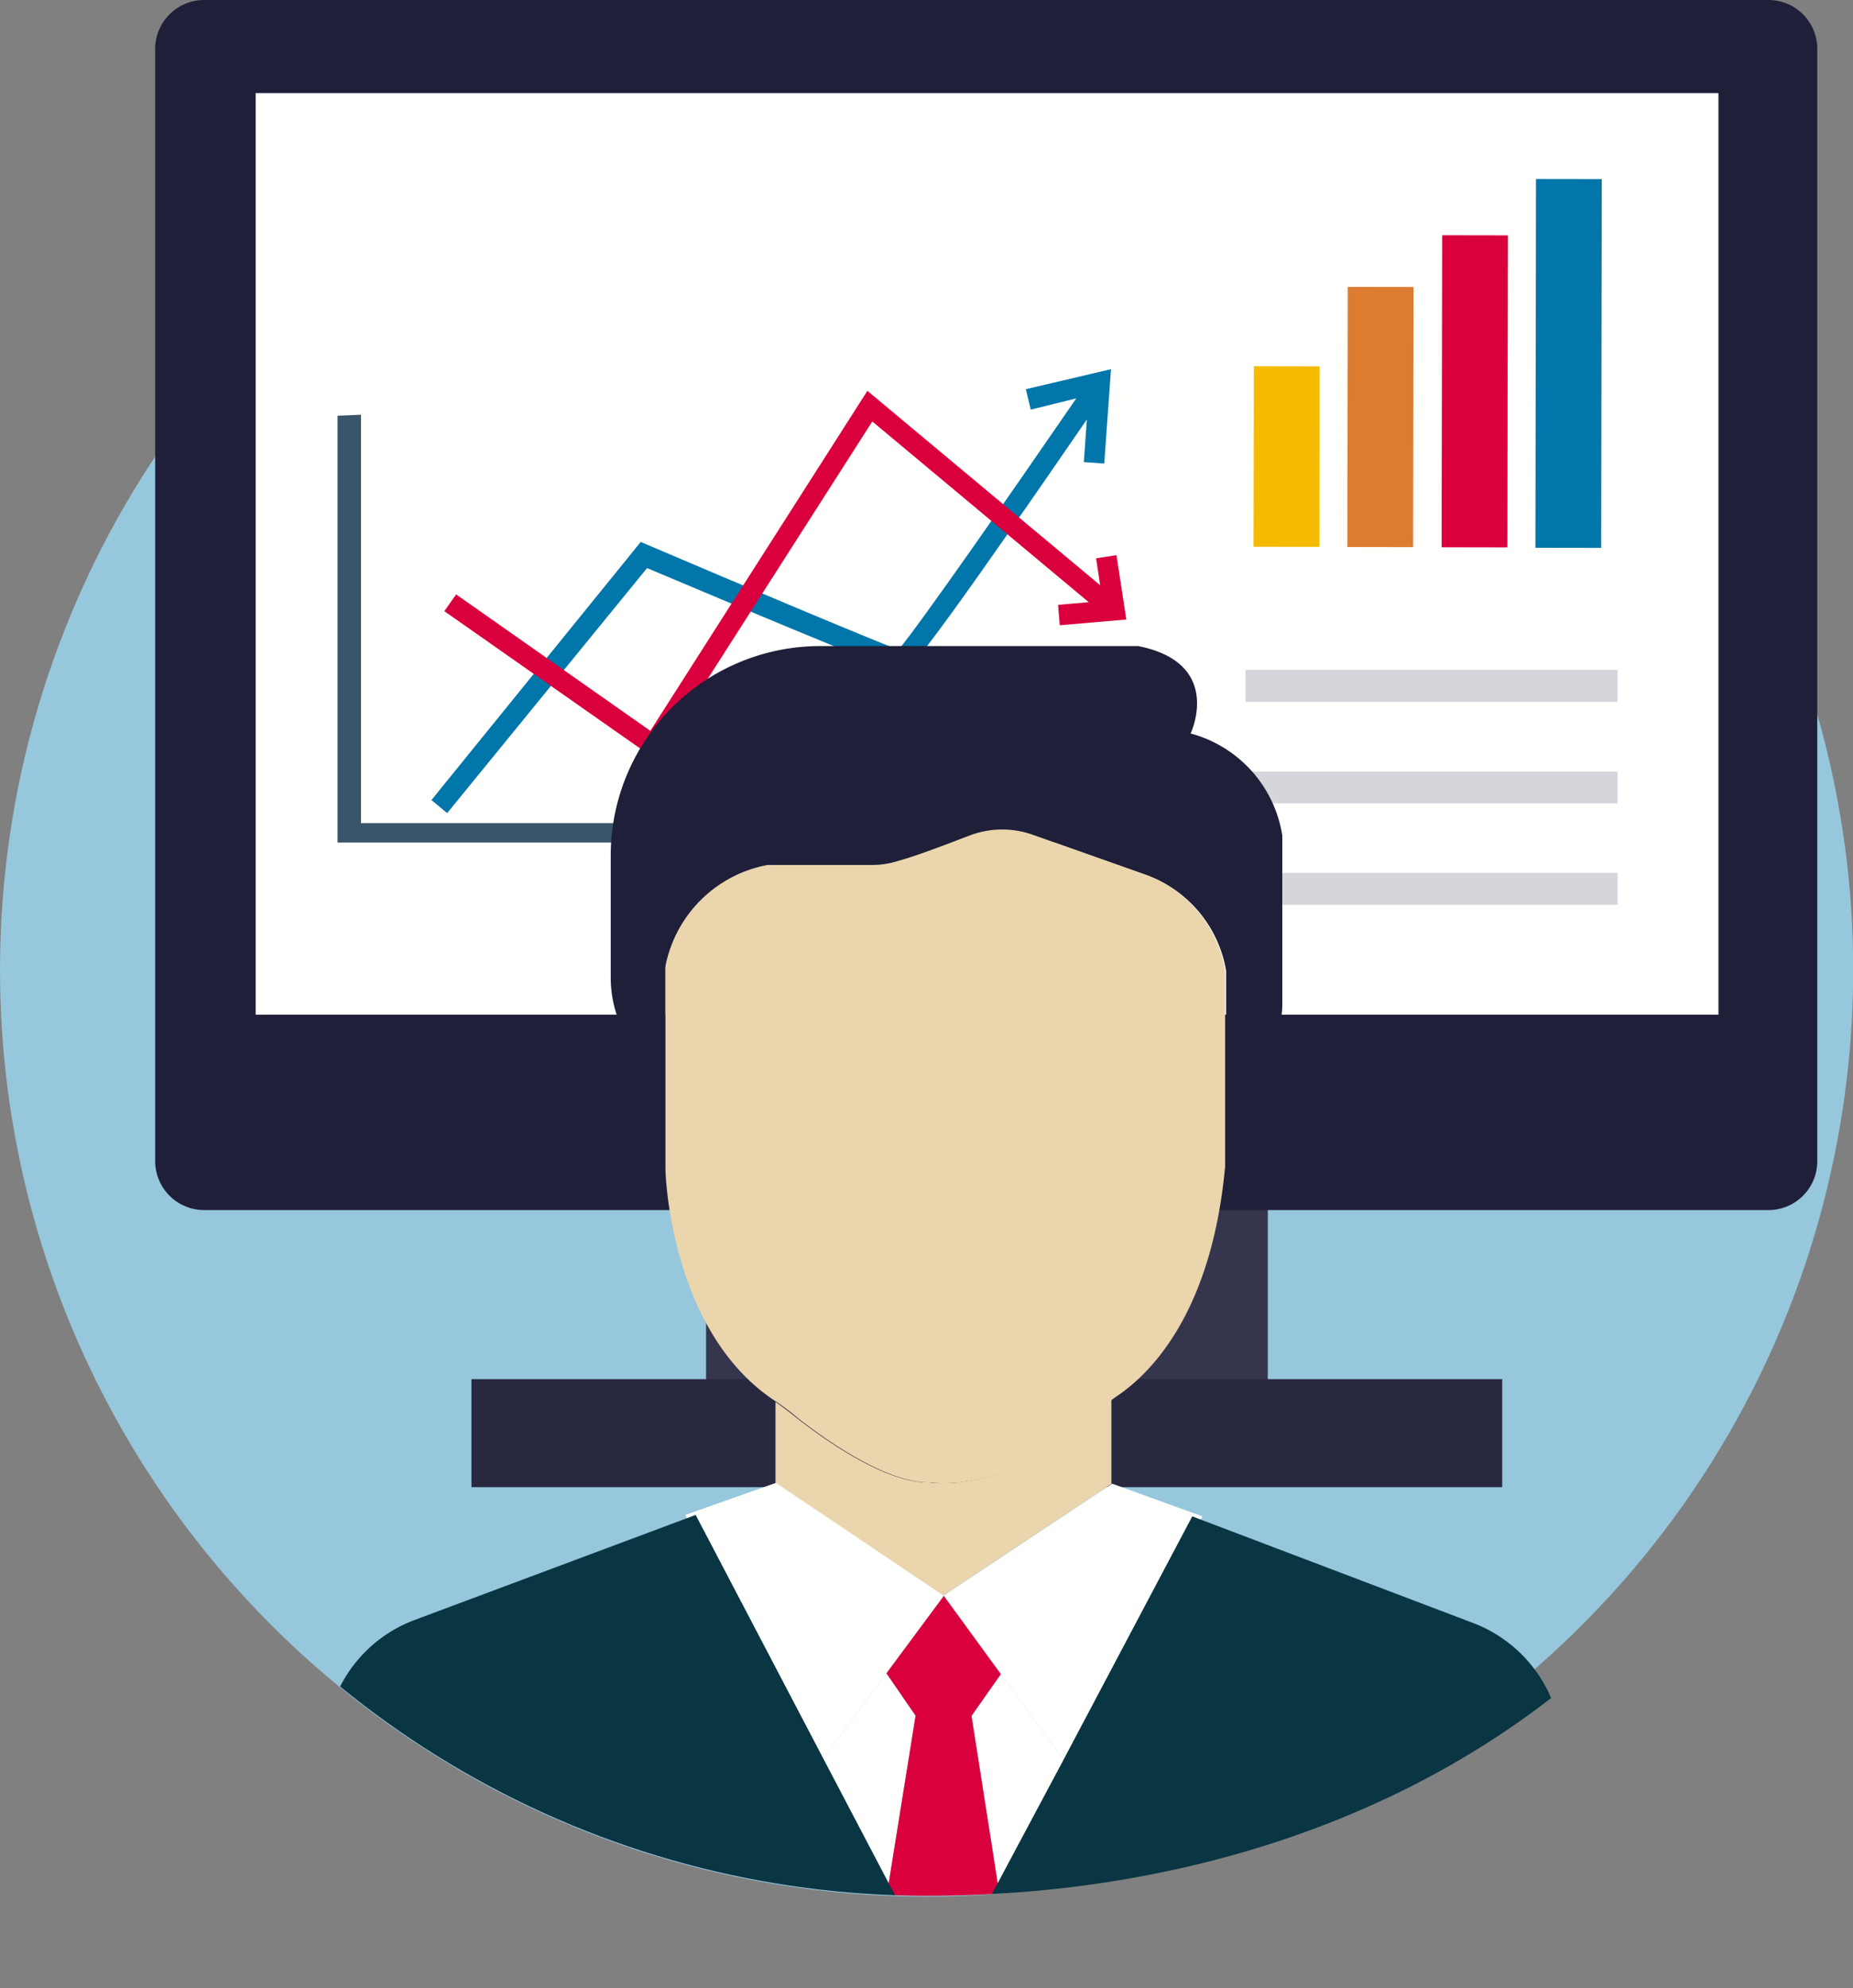<svg xmlns="http://www.w3.org/2000/svg" xmlns:xlink="http://www.w3.org/1999/xlink" viewBox="0 0 90.75 97.37"><rect x="0" y="0" width="90.75" height="97.37" fill="#808080" stroke="none"/><defs><style>.cls-1{fill:none;}.cls-2{fill:#96c7dc;}.cls-3{clip-path:url(#clip-path);}.cls-4{fill:#35354d;}.cls-5{fill:#1f1f39;}.cls-6{fill:#fffffd;}.cls-7{fill:#282841;}.cls-8{fill:#3a556a;}.cls-9{fill:#0076aa;}.cls-10{fill:#da003d;}.cls-11{fill:#d5d6db;}.cls-12{fill:#f5bb00;}.cls-13{fill:#dd7b31;}.cls-14{fill:#ead5ac;}.cls-15{fill:#f6c358;}.cls-16{fill:#e56353;}.cls-17{fill:#2f4859;}.cls-18{fill:#0a3543;}</style><clipPath id="clip-path"><path class="cls-1" d="M90.75,52c0,25.38-20.32,40.84-45.37,40.84A45.38,45.38,0,0,1,0,47.5C0,5.4,3.19,0,10,0H89.44S90.75,8.29,90.75,52Z"/></clipPath></defs><g id="レイヤー_2" data-name="レイヤー 2"><g id="レイヤー_3" data-name="レイヤー 3"><circle class="cls-2" cx="45.38" cy="47.5" r="45.38"/><g class="cls-3"><path class="cls-4" d="M34.58,57.39H62.09V69.1H34.58Z"/><path class="cls-5" d="M10,0H86.63A2.39,2.39,0,0,1,89,2.4V56.87a2.39,2.39,0,0,1-2.4,2.39H10a2.4,2.4,0,0,1-2.4-2.39V2.4A2.4,2.4,0,0,1,10,0Z"/><path class="cls-6" d="M12.52,4.56H84.16V49.69H12.52Z"/><path class="cls-7" d="M23.09,67.54H73.57v5.29H23.09Z"/><path class="cls-8" d="M16.53,20.36v20.9H54.68v-.95h-37v-20Z"/><path class="cls-9" d="M50.24,19.06l.24,1,2.23-.55C49.5,24.18,45,30.65,44,31.82c-1.36-.51-7.89-3.26-12.27-5.13l-.35-.15L21.13,39.18l.77.64,9.79-12C43.72,32.9,44,32.9,44.14,32.9c.32,0,.6,0,9.09-12.36l-.15,2.09,1,.07.33-4.62Z"/><path class="cls-10" d="M54.68,27.19l-1,.15.2,1.32-11.4-9.52L31.85,35.79l-9.51-6.68-.58.82L32.13,37.2,42.72,20.64l10.6,8.85-1.5.13.08,1,3.26-.28Z"/><path class="cls-11" d="M61,32.8H79.22v1.57H61Z"/><path class="cls-11" d="M61,37.78H79.22v1.56H61Z"/><path class="cls-11" d="M61,42.75H79.22v1.56H61Z"/><rect class="cls-12" x="58.58" y="20.75" width="8.84" height="3.22" transform="translate(40.54 85.32) rotate(-89.9)"/><rect class="cls-13" x="61.24" y="18.81" width="12.74" height="3.22" transform="translate(47.08 88) rotate(-89.91)"/><rect class="cls-10" x="64.58" y="17.56" width="15.28" height="3.22" transform="translate(52.93 91.35) rotate(-89.9)"/><rect class="cls-9" x="67.79" y="16.18" width="18.06" height="3.22" transform="translate(58.91 94.59) rotate(-89.91)"/><path class="cls-14" d="M46.2,78.13h0v0h0l8.23-5.46h0V68.53a17.32,17.32,0,0,0-1.78,1.39c-3.61,3.25-7.14,2.68-7.14,2.68-2.16.05-5.22-2.16-6.53-3.19-.33-.27-.67-.52-1-.76v4h0Z"/><polygon class="cls-15" points="46.22 78.14 46.22 78.14 46.22 78.14 46.22 78.14 43.55 81.75 43.55 81.75 46.22 78.14"/><path class="cls-5" d="M37.59,42.38H42.7a4.55,4.55,0,0,0,1.37-.21c.93-.29,2.4-.83,3.51-1.25a4.47,4.47,0,0,1,3.1,0l5.37,1.9a6.06,6.06,0,0,1,4,4.73l0,9.6a17.33,17.33,0,0,1,2.13-5.83,4,4,0,0,0,.62-2.12l0-8.28a6.16,6.16,0,0,0-4.49-5s1.64-3.45-2.57-4.28l-15.51,0h0A10.26,10.26,0,0,0,29.91,41.77l0,6.09a5.82,5.82,0,0,0,1.26,3.63,6.72,6.72,0,0,1,1.42,3.93l0-8.07A6.25,6.25,0,0,1,37.59,42.38Z"/><path class="cls-14" d="M45.56,72.6s3.53.57,7.14-2.68a17.32,17.32,0,0,1,1.78-1.39l.18-.13c1.6-1.06,4.67-4,5.34-11.27l0-9.6a6.06,6.06,0,0,0-4-4.73l-5.37-1.9a4.47,4.47,0,0,0-3.1,0c-1.11.42-2.58,1-3.51,1.25a4.26,4.26,0,0,1-1.37.21H37.59a6.25,6.25,0,0,0-5,5l0,8.07v1.86s.16,7.85,5.34,11.3l.11.07c.35.24.69.49,1,.76C40.34,70.44,43.4,72.65,45.56,72.6Z"/><polygon class="cls-6" points="49.02 81.98 47.58 84.03 48.88 92.34 52.2 86.34 49.02 81.98"/><polygon class="cls-6" points="43.5 92.37 44.84 84.02 43.41 81.94 40.19 86.31 43.5 92.37"/><polygon class="cls-11" points="43.55 81.75 43.44 81.9 46.22 78.16 46.22 78.14 46.22 78.14 43.55 81.75"/><polygon class="cls-10" points="48.88 92.34 47.58 84.03 49.02 81.98 49.02 81.98 46.22 78.14 46.22 78.14 46.22 78.16 43.44 81.9 43.41 81.94 43.41 81.94 43.41 81.94 44.84 84.02 43.5 92.37 43.5 92.37 46.17 97.25 48.88 92.34 48.88 92.34"/><polygon class="cls-16" points="46.18 97.28 46.44 97.03 46.17 97.27 46.18 97.28"/><polygon class="cls-16" points="46.16 97.27 45.89 97.02 46.15 97.28 46.16 97.27"/><polygon class="cls-16" points="46.15 97.28 46.17 97.3 46.18 97.28 46.17 97.27 46.17 97.27 46.17 97.27 46.15 97.28"/><polygon class="cls-16" points="46.24 78.12 46.24 78.13 46.24 78.12 46.24 78.12"/><polygon class="cls-16" points="46.22 78.12 46.22 78.14 46.23 78.13 46.22 78.12"/><polygon class="cls-6" points="46.24 78.12 46.24 78.13 46.24 78.13 46.23 78.13 46.22 78.14 46.22 78.14 46.22 78.14 46.22 78.14 46.22 78.14 49.02 81.98 52.2 86.34 58.89 74.26 54.47 72.66 54.47 72.66 46.24 78.12"/><polygon class="cls-6" points="43.41 81.94 43.41 81.94 43.55 81.75 46.22 78.14 46.22 78.14 46.22 78.14 46.2 78.13 38 72.62 38 72.62 33.56 74.19 40.19 86.31 43.41 81.94"/><polygon class="cls-8" points="46.18 97.28 46.17 97.3 46.17 97.3 46.19 97.3 46.18 97.28"/><polygon class="cls-17" points="46.15 97.28 46.17 97.27 46.17 97.27 46.16 97.27 46.15 97.28 46.15 97.28"/><path class="cls-18" d="M77.84,93.81l-1.41-9a6.76,6.76,0,0,0-4.21-5.3L58.39,74.26,52,86.34l-3.2,6-2.6,4.9L43.6,92.37l-3.18-6.06L34.07,74.19l-3.7,7.67h0l3.7-7.67L20.21,79.37A6.74,6.74,0,0,0,16,84.65l-1.46,9a3,3,0,0,0,2.9,3.58l25.43.07h3.31L45.9,97l.26.25h0v0h3.34l25.4.06A3,3,0,0,0,77.84,93.81ZM46.44,97l-.26.25h0l.27-.24L59.53,85.12h0Z"/></g></g></g></svg>